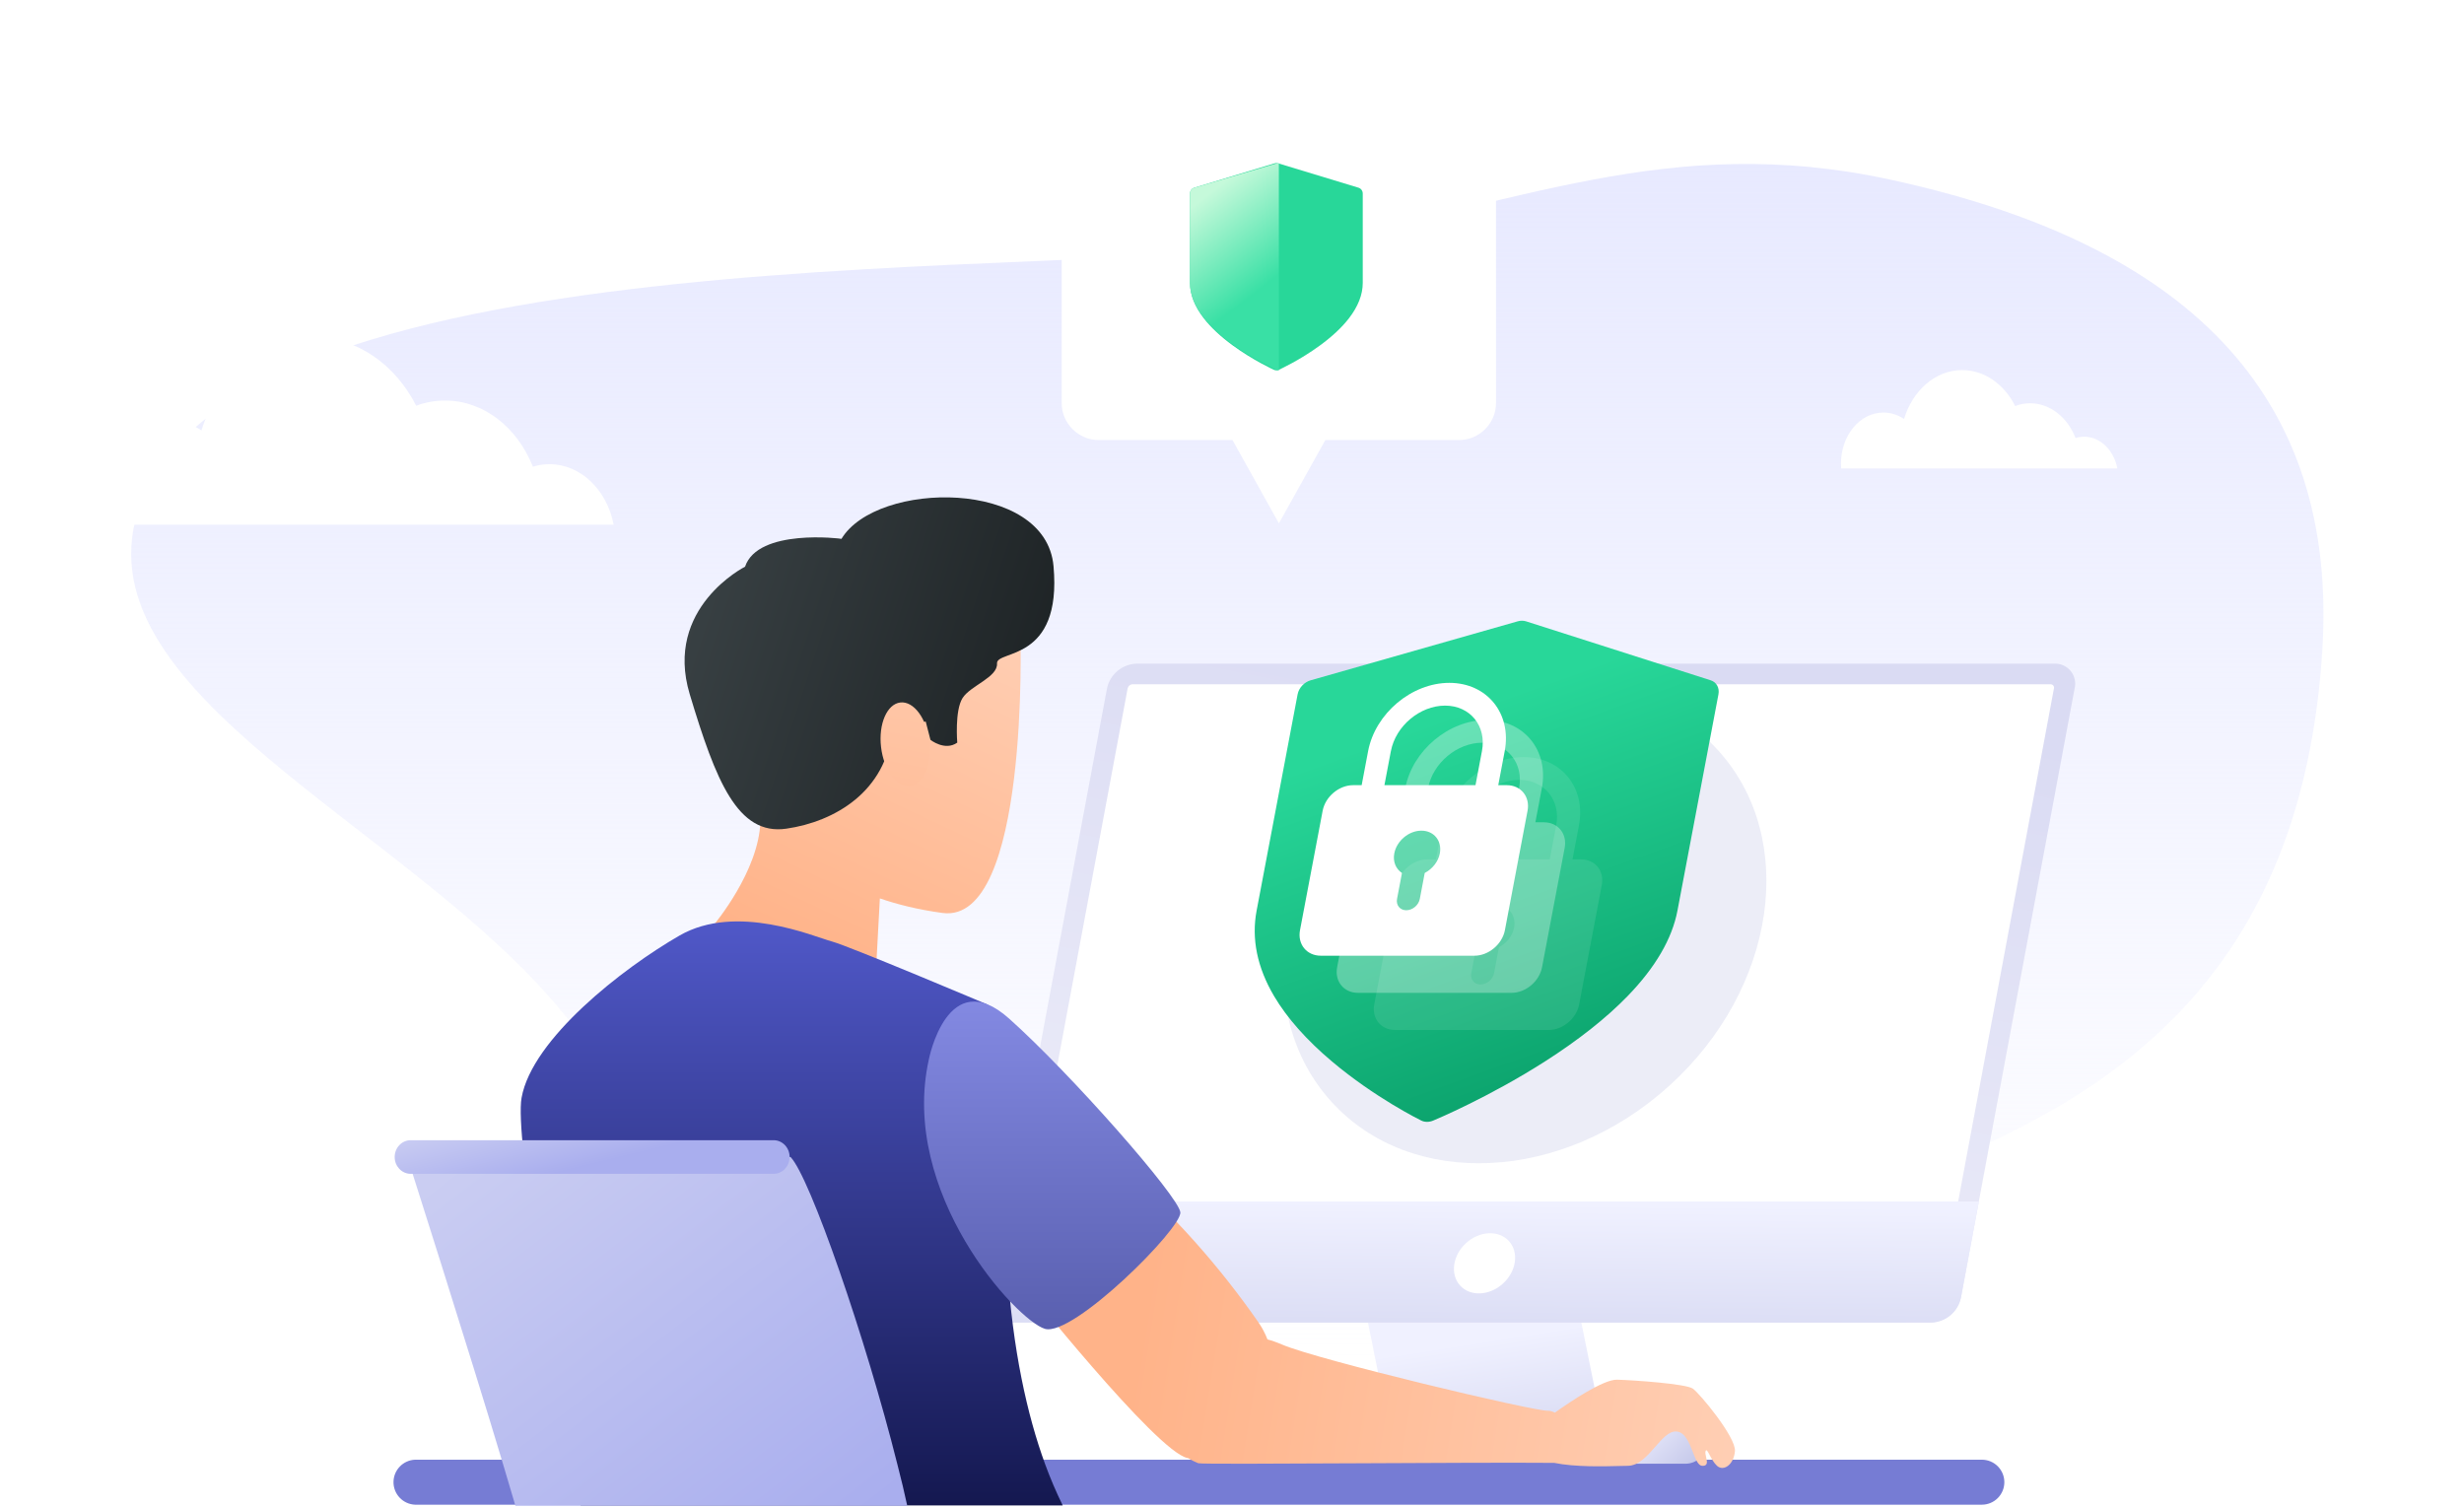 <svg width="526" height="322" viewBox="0 0 526 322" fill="none" xmlns="http://www.w3.org/2000/svg">
<path d="M276.838 52.003C323.882 44.203 355.844 28.003 403.569 38.353C466.206 51.937 499.322 83.707 495.736 139.098C488.226 255.112 381.158 249.969 328.683 280.142C258.597 320.44 152.988 256.743 120.345 216.445C87.702 176.147 14.736 147.548 30.098 107.25C52.357 48.856 229.794 59.802 276.838 52.003Z" fill="url(#paint0_linear_7_14910)"/>
<path d="M131 112C129.568 104.597 123.98 99.094 117.297 99.094C116.105 99.093 114.916 99.273 113.756 99.629C110.457 91.284 103.305 85.502 95.007 85.502C92.923 85.498 90.85 85.871 88.849 86.608C84.381 77.852 76.266 72 66.996 72C55.968 72 46.572 80.287 43.012 91.885C40.38 90.156 37.463 89.26 34.504 89.269C24.848 89.269 17 98.547 17 109.989C17 110.661 17.028 111.332 17.084 112H131Z" fill="white"/>
<path d="M452 100C451.259 96.114 448.367 93.225 444.908 93.225C444.291 93.224 443.676 93.318 443.076 93.505C441.368 89.124 437.667 86.088 433.372 86.088C432.294 86.087 431.221 86.282 430.185 86.669C427.873 82.073 423.673 79 418.875 79C413.168 79 408.305 83.351 406.462 89.44C405.1 88.532 403.59 88.061 402.059 88.066C397.061 88.066 393 92.937 393 98.944C393 99.297 393.015 99.649 393.043 100H452Z" fill="white"/>
<path d="M342.411 306.21H296.857L291 277.275H336.554L342.411 306.21Z" fill="url(#paint1_linear_7_14910)"/>
<path d="M300.67 304.604H347.309C349.243 304.604 351.098 305.372 352.466 306.74C353.833 308.107 354.601 309.962 354.601 311.896V312.111H293.611C293.554 312.111 293.499 312.089 293.459 312.048C293.418 312.008 293.396 311.953 293.396 311.896C293.396 309.965 294.162 308.113 295.525 306.746C296.889 305.379 298.739 304.609 300.67 304.604Z" fill="#D0C6CE"/>
<path d="M216.762 280.118C216.377 280.13 215.995 280.053 215.645 279.893C215.294 279.734 214.986 279.495 214.743 279.197C214.5 278.898 214.329 278.548 214.244 278.172C214.158 277.797 214.16 277.407 214.25 277.033L238.53 146.98C238.711 146.13 239.169 145.364 239.834 144.804C240.498 144.243 241.33 143.92 242.198 143.885H438.175C438.56 143.873 438.943 143.95 439.294 144.11C439.645 144.271 439.955 144.51 440.198 144.81C440.441 145.109 440.612 145.461 440.696 145.838C440.781 146.214 440.777 146.605 440.686 146.98L416.406 277.033C416.224 277.881 415.765 278.645 415.1 279.203C414.436 279.762 413.605 280.084 412.738 280.118H216.762Z" fill="white"/>
<path d="M437.744 146.074C437.856 146.07 437.966 146.093 438.068 146.14C438.169 146.186 438.258 146.256 438.328 146.343C438.397 146.43 438.445 146.532 438.469 146.641C438.492 146.75 438.49 146.863 438.462 146.971L414.182 277.024C414.134 277.27 414.004 277.492 413.814 277.655C413.623 277.818 413.383 277.911 413.133 277.921H217.157C217.045 277.926 216.933 277.905 216.831 277.859C216.729 277.813 216.639 277.743 216.569 277.656C216.498 277.568 216.45 277.465 216.428 277.355C216.405 277.246 216.409 277.132 216.439 277.024L240.719 146.971C240.767 146.725 240.897 146.503 241.087 146.34C241.278 146.177 241.518 146.083 241.768 146.074H437.744ZM438.569 141.67H242.593C241.106 141.725 239.68 142.275 238.542 143.234C237.404 144.193 236.62 145.506 236.315 146.962L212.035 277.015C211.877 277.656 211.869 278.326 212.013 278.971C212.157 279.615 212.449 280.218 212.865 280.731C213.282 281.244 213.811 281.653 214.413 281.927C215.014 282.2 215.671 282.33 216.332 282.307H412.317C413.802 282.248 415.226 281.695 416.363 280.737C417.5 279.779 418.285 278.469 418.595 277.015L442.875 146.962C443.034 146.32 443.041 145.65 442.897 145.004C442.752 144.358 442.46 143.755 442.042 143.242C441.625 142.729 441.094 142.32 440.491 142.047C439.888 141.774 439.23 141.645 438.569 141.67Z" fill="url(#paint2_linear_7_14910)"/>
<path opacity="0.1" d="M356.41 231.724C379.212 211.019 383.86 178.997 366.793 160.2C349.725 141.403 317.404 142.95 294.602 163.655C271.8 184.359 267.151 216.382 284.219 235.178C301.287 253.975 333.608 252.428 356.41 231.724Z" fill="#454CB1"/>
<path d="M412.335 282.325H216.35C215.69 282.348 215.033 282.218 214.432 281.945C213.83 281.671 213.301 281.262 212.884 280.749C212.468 280.236 212.176 279.633 212.032 278.989C211.888 278.344 211.895 277.674 212.054 277.033L215.884 256.476H422.444L418.614 277.033C418.304 278.487 417.519 279.797 416.382 280.755C415.245 281.713 413.821 282.266 412.335 282.325Z" fill="url(#paint3_linear_7_14910)"/>
<path d="M320.845 274.002C323.724 271.38 324.294 267.319 322.119 264.932C319.944 262.544 315.848 262.734 312.969 265.356C310.091 267.978 309.521 272.039 311.696 274.426C313.87 276.814 317.967 276.624 320.845 274.002Z" fill="white"/>
<path fill-rule="evenodd" clip-rule="evenodd" d="M201.185 194.889C219.759 197.424 217.835 135.494 217.835 135.494L201.185 132.181L176.847 135.494L175.242 174.946C168.248 173.386 162.321 175.312 162.321 175.312C162.069 185.9 152.417 197.385 152.417 197.385C171.831 209.633 187.129 204.779 187.129 204.779L187.828 191.781C191.444 193.031 195.873 194.164 201.185 194.889Z" fill="url(#paint4_linear_7_14910)"/>
<path d="M159.05 120.971C159.05 120.971 141.678 129.707 147.237 148.183C152.796 166.658 157.437 178.394 167.843 176.899C178.25 175.403 189.203 168.91 190.461 155.67L197.616 154.026L198.626 157.93C198.626 157.93 201.711 160.396 204.35 158.53C204.35 158.53 203.779 151.709 205.475 149.021C207.171 146.334 213.02 144.591 212.838 141.624C212.656 138.657 226.76 141.476 224.899 120.848C223.244 102.192 187.143 102.545 179.632 115.029C179.632 114.98 161.813 112.728 159.05 120.971Z" fill="url(#paint5_linear_7_14910)"/>
<path d="M194.271 167.776C197.118 167.445 198.962 163.188 198.389 158.268C197.816 153.348 195.044 149.628 192.197 149.959C189.35 150.291 187.507 154.548 188.08 159.468C188.652 164.388 191.424 168.107 194.271 167.776Z" fill="url(#paint6_linear_7_14910)"/>
<path d="M427.876 316.399C427.876 317.672 427.371 318.894 426.471 319.795C425.572 320.696 424.351 321.204 423.078 321.206H88.6C87.362 321.153 86.192 320.623 85.335 319.729C84.478 318.834 84 317.642 84 316.403C84 315.164 84.478 313.973 85.335 313.078C86.192 312.183 87.362 311.654 88.6 311.6H423.078C424.35 311.6 425.571 312.106 426.471 313.006C427.371 313.906 427.876 315.126 427.876 316.399Z" fill="#767CD4"/>
<path d="M226.862 321.365H123.943C123.423 318.562 122.878 315.611 122.292 312.56C118.265 290.462 113.56 263.093 111.835 246.914C111.191 240.888 110.969 236.415 111.34 234.343C113.593 221.773 132.898 206.704 145.063 199.707C157.229 192.711 173.768 199.954 177.532 200.957C181.295 201.96 210.884 214.473 210.884 214.473L215.011 270.262C216.183 288.267 219.278 302.054 223.107 312.56C224.204 315.558 225.458 318.497 226.862 321.365Z" fill="url(#paint7_linear_7_14910)"/>
<path d="M359.796 302.595H346.857C344.486 302.595 342.564 304.381 342.564 306.584V308.472C342.564 310.675 344.486 312.461 346.857 312.461H359.796C362.167 312.461 364.09 310.675 364.09 308.472V306.584C364.09 304.381 362.167 302.595 359.796 302.595Z" fill="url(#paint8_linear_7_14910)"/>
<path fill-rule="evenodd" clip-rule="evenodd" d="M217.915 273.447C217.915 273.447 246.933 309.99 253.496 311.241C253.551 311.252 253.607 311.262 253.663 311.272C254.516 311.816 255.285 312.133 255.637 312.279C255.721 312.313 255.781 312.338 255.814 312.354C256.176 312.533 272.248 312.453 290.085 312.364L290.088 312.364C305.792 312.285 322.863 312.2 331.785 312.278C336.256 313.195 342.41 313.031 345.726 312.943C346.451 312.923 347.041 312.908 347.447 312.908C349.811 312.908 351.653 310.796 353.36 308.839C354.86 307.12 356.256 305.521 357.809 305.579C359.688 305.65 360.587 307.95 361.37 309.955C361.972 311.495 362.506 312.86 363.364 312.908C364.655 312.978 364.427 311.986 364.21 311.043C364.096 310.545 363.985 310.062 364.103 309.756C364.278 309.302 364.549 309.815 364.96 310.591C365.349 311.327 365.863 312.299 366.539 312.908C367.928 314.158 370.12 312.707 370.364 309.756C370.607 306.805 362.836 297.425 361.358 296.416C359.88 295.408 349.022 294.632 345.197 294.524C342.289 294.441 335.173 299.243 331.93 301.548C331.33 301.277 330.832 301.133 330.498 301.154C327.675 301.34 281.399 290.325 273.688 287.022C272.494 286.51 271.462 286.157 270.571 285.926C270.095 284.684 269.474 283.495 268.715 282.384C260.313 270.271 250.456 259.228 239.365 249.501C239.365 249.501 178.038 202.96 217.915 273.447Z" fill="url(#paint9_linear_7_14910)"/>
<path d="M193.675 321.43H110.025C109.281 318.857 108.372 315.873 107.413 312.626C99.975 287.792 86.942 246.986 86.942 246.986H168.759C172.891 251.22 184.841 285.737 191.576 312.626C192.37 315.676 193.072 318.635 193.675 321.43Z" fill="url(#paint10_linear_7_14910)"/>
<path d="M198.294 226.119C198.294 226.119 202.264 205.715 215.404 217.427C228.543 229.138 251.601 255.382 251.971 258.783C252.342 262.183 229.07 285.416 223.065 283.666C217.059 281.916 191.909 254.685 198.294 226.119Z" fill="url(#paint11_linear_7_14910)"/>
<path d="M165.152 243.398H87.662C85.779 243.398 84.252 245.005 84.252 246.986C84.252 248.968 85.779 250.574 87.662 250.574H165.152C167.036 250.574 168.562 248.968 168.562 246.986C168.562 245.005 167.036 243.398 165.152 243.398Z" fill="url(#paint12_linear_7_14910)"/>
<path d="M279.795 145.223L323.982 132.636C324.602 132.461 325.223 132.461 325.774 132.636L365.187 145.223C366.434 145.62 367.107 146.839 366.842 148.227L358.095 194.383C356.955 200.39 353.374 206.535 347.438 212.649C342.903 217.321 336.972 222.009 329.801 226.591C317.754 234.283 306.429 239.009 305.957 239.205C305.516 239.39 305.066 239.48 304.631 239.48C304.196 239.48 303.777 239.39 303.405 239.205C303.007 239.009 293.47 234.289 284.341 226.591C278.904 222.009 274.75 217.321 271.986 212.649C268.374 206.535 267.117 200.385 268.257 194.383L277.004 148.227C277.264 146.844 278.4 145.62 279.795 145.223Z" fill="url(#paint13_linear_7_14910)"/>
<path opacity="0.3" d="M329.588 175.535H327.764L329.143 168.256C330.665 160.225 325.366 153.693 317.324 153.693C309.282 153.693 301.506 160.225 299.984 168.256L298.604 175.535H296.78C293.767 175.535 290.849 177.982 290.276 180.996L285.444 206.477C284.871 209.486 286.865 211.939 289.878 211.939H322.682C325.695 211.939 328.612 209.491 329.185 206.477L334.018 180.996C334.59 177.988 332.596 175.535 329.583 175.535H329.588ZM304.848 168.256C305.861 162.9 311.049 158.551 316.406 158.551C321.764 158.551 325.302 162.906 324.284 168.256L322.905 175.535H303.463L304.843 168.256H304.848ZM312.067 194.277L311.017 199.808C310.762 201.148 309.473 202.234 308.126 202.234C306.779 202.234 305.903 201.148 306.158 199.808L307.208 194.277C305.925 193.435 305.23 191.888 305.569 190.097C306.079 187.422 308.667 185.245 311.351 185.245C314.035 185.245 315.796 187.422 315.293 190.097C314.953 191.888 313.675 193.435 312.073 194.277H312.067Z" fill="white"/>
<path opacity="0.1" d="M337.513 183.459H335.688L337.067 176.181C338.59 168.15 333.291 161.618 325.249 161.618C317.207 161.618 309.431 168.15 307.908 176.181L306.529 183.459H304.704C301.691 183.459 298.774 185.907 298.201 188.921L293.369 214.402C292.796 217.41 294.79 219.863 297.803 219.863H330.607C333.62 219.863 336.537 217.416 337.11 214.402L341.942 188.921C342.515 185.912 340.521 183.459 337.508 183.459H337.513ZM312.773 176.181C313.786 170.825 318.974 166.476 324.331 166.476C329.689 166.476 333.227 170.83 332.209 176.181L330.829 183.459H311.388L312.767 176.181H312.773ZM319.992 202.202L318.942 207.732C318.687 209.072 317.398 210.158 316.051 210.158C314.704 210.158 313.828 209.072 314.083 207.732L315.133 202.202C313.849 201.359 313.155 199.812 313.494 198.022C314.003 195.347 316.592 193.169 319.276 193.169C321.96 193.169 323.721 195.347 323.217 198.022C322.878 199.812 321.599 201.359 319.997 202.202H319.992Z" fill="white"/>
<path d="M321.664 167.61H319.839L321.218 160.332C322.741 152.301 317.441 145.769 309.4 145.769C301.358 145.769 293.581 152.301 292.059 160.332L290.68 167.61H288.855C285.842 167.61 282.925 170.058 282.352 173.072L277.519 198.553C276.946 201.561 278.941 204.014 281.954 204.014H314.757C317.77 204.014 320.688 201.567 321.261 198.553L326.093 173.072C326.666 170.063 324.671 167.61 321.658 167.61H321.664ZM296.923 160.332C297.936 154.976 303.124 150.627 308.482 150.627C313.84 150.627 317.378 154.981 316.359 160.332L314.98 167.61H295.539L296.918 160.332H296.923ZM304.143 186.353L303.092 191.883C302.838 193.223 301.549 194.309 300.202 194.309C298.854 194.309 297.979 193.223 298.234 191.883L299.284 186.353C298 185.51 297.305 183.963 297.645 182.173C298.154 179.498 300.743 177.32 303.427 177.32C306.111 177.32 307.872 179.498 307.368 182.173C307.028 183.963 305.75 185.51 304.148 186.353H304.143Z" fill="white"/>
<g filter="url(#filter0_d_7_14910)">
<path d="M226.642 86.041V26.9C226.642 22.555 230.209 19 234.569 19H311.433C315.793 19 319.36 22.555 319.36 26.9V86.041C319.36 90.386 315.793 93.941 311.433 93.941H282.925L273.016 111.717L263.107 93.941H234.569C230.209 93.941 226.642 90.386 226.642 86.041Z" fill="white"/>
</g>
<path d="M254.947 40.066L272.104 34.859C272.344 34.786 272.601 34.786 272.841 34.859L289.997 40.066C290.539 40.23 290.911 40.735 290.911 41.308V60.401C290.911 62.885 289.917 65.427 287.957 67.957C286.46 69.89 284.39 71.83 281.802 73.725C277.456 76.908 273.176 78.861 272.996 78.943C272.829 79.018 272.651 79.056 272.472 79.056C272.293 79.056 272.115 79.018 271.948 78.943C271.769 78.861 267.488 76.909 263.143 73.725C260.555 71.831 258.485 69.89 256.988 67.957C255.028 65.427 254.035 62.884 254.035 60.401V41.308C254.034 40.735 254.405 40.23 254.947 40.066Z" fill="#28D799"/>
<path d="M254.973 40.066L272.621 34.859C272.745 34.822 272.872 34.804 273 34.804V79.056C272.816 79.056 272.632 79.018 272.461 78.943C272.276 78.861 267.873 76.909 263.403 73.725C260.741 71.831 258.612 69.89 257.072 67.958C255.057 65.427 254.035 62.885 254.035 60.402V41.309C254.034 40.735 254.416 40.23 254.973 40.066Z" fill="url(#paint14_linear_7_14910)"/>
<defs>
<filter id="filter0_d_7_14910" x="207.642" y="0" width="130.718" height="130.717" filterUnits="userSpaceOnUse" color-interpolation-filters="sRGB">
<feFlood flood-opacity="0" result="BackgroundImageFix"/>
<feColorMatrix in="SourceAlpha" type="matrix" values="0 0 0 0 0 0 0 0 0 0 0 0 0 0 0 0 0 0 127 0" result="hardAlpha"/>
<feOffset/>
<feGaussianBlur stdDeviation="9.5"/>
<feComposite in2="hardAlpha" operator="out"/>
<feColorMatrix type="matrix" values="0 0 0 0 0.102 0 0 0 0 0.122 0 0 0 0 0.129 0 0 0 0.2 0"/>
<feBlend mode="normal" in2="BackgroundImageFix" result="effect1_dropShadow_7_14910"/>
<feBlend mode="normal" in="SourceGraphic" in2="effect1_dropShadow_7_14910" result="shape"/>
</filter>
<linearGradient id="paint0_linear_7_14910" x1="297.844" y1="17.055" x2="297.844" y2="289.734" gradientUnits="userSpaceOnUse">
<stop stop-color="#E6E8FF"/>
<stop offset="1" stop-color="#E6E8FF" stop-opacity="0"/>
</linearGradient>
<linearGradient id="paint1_linear_7_14910" x1="315.208" y1="327.26" x2="308.93" y2="287.348" gradientUnits="userSpaceOnUse">
<stop stop-color="#C6C9EA"/>
<stop offset="1" stop-color="#F0F1FF"/>
</linearGradient>
<linearGradient id="paint2_linear_7_14910" x1="288.849" y1="127.75" x2="250.019" y2="318.732" gradientUnits="userSpaceOnUse">
<stop stop-color="#DADBF3"/>
<stop offset="1" stop-color="#F3F3FB"/>
</linearGradient>
<linearGradient id="paint3_linear_7_14910" x1="308.482" y1="309.77" x2="308.93" y2="256.852" gradientUnits="userSpaceOnUse">
<stop stop-color="#C6C9EA"/>
<stop offset="1" stop-color="#F0F1FF"/>
</linearGradient>
<linearGradient id="paint4_linear_7_14910" x1="175.289" y1="205.728" x2="209.82" y2="132.181" gradientUnits="userSpaceOnUse">
<stop stop-color="#FFB389"/>
<stop offset="1" stop-color="#FFCEB3"/>
</linearGradient>
<linearGradient id="paint5_linear_7_14910" x1="231.795" y1="154.604" x2="146.14" y2="126.799" gradientUnits="userSpaceOnUse">
<stop stop-color="#1A1F21"/>
<stop offset="1" stop-color="#394144"/>
</linearGradient>
<linearGradient id="paint6_linear_7_14910" x1="171.253" y1="203.486" x2="186.958" y2="123.25" gradientUnits="userSpaceOnUse">
<stop stop-color="#FFB389"/>
<stop offset="1" stop-color="#FFCEB3"/>
</linearGradient>
<linearGradient id="paint7_linear_7_14910" x1="169.011" y1="196.694" x2="169.011" y2="321.365" gradientUnits="userSpaceOnUse">
<stop stop-color="#5058C8"/>
<stop offset="1" stop-color="#141850"/>
</linearGradient>
<linearGradient id="paint8_linear_7_14910" x1="360.097" y1="313.783" x2="349.418" y2="302.421" gradientUnits="userSpaceOnUse">
<stop stop-color="#C6C9EA"/>
<stop offset="1" stop-color="#F0F1FF"/>
</linearGradient>
<linearGradient id="paint9_linear_7_14910" x1="243.455" y1="282.863" x2="370.369" y2="303.044" gradientUnits="userSpaceOnUse">
<stop stop-color="#FFB389"/>
<stop offset="1" stop-color="#FFCEB3"/>
</linearGradient>
<linearGradient id="paint10_linear_7_14910" x1="176.186" y1="329.503" x2="107.571" y2="240.708" gradientUnits="userSpaceOnUse">
<stop stop-color="#A9AEEE"/>
<stop offset="1" stop-color="#CACDF2"/>
</linearGradient>
<linearGradient id="paint11_linear_7_14910" x1="223.504" y1="213.8" x2="223.504" y2="283.76" gradientUnits="userSpaceOnUse">
<stop stop-color="#8389E2"/>
<stop offset="1" stop-color="#595FAF"/>
</linearGradient>
<linearGradient id="paint12_linear_7_14910" x1="135.274" y1="246.393" x2="131.64" y2="231.475" gradientUnits="userSpaceOnUse">
<stop stop-color="#A9AEEE"/>
<stop offset="1" stop-color="#CACDF2"/>
</linearGradient>
<linearGradient id="paint13_linear_7_14910" x1="288.848" y1="160.24" x2="317.375" y2="239.48" gradientUnits="userSpaceOnUse">
<stop stop-color="#28D799"/>
<stop offset="1" stop-color="#0BA26C"/>
</linearGradient>
<linearGradient id="paint14_linear_7_14910" x1="270.603" y1="60.548" x2="256.691" y2="42.426" gradientUnits="userSpaceOnUse">
<stop stop-color="#39E0A5"/>
<stop offset="1" stop-color="#C5F9DA"/>
</linearGradient>
</defs>
</svg>
